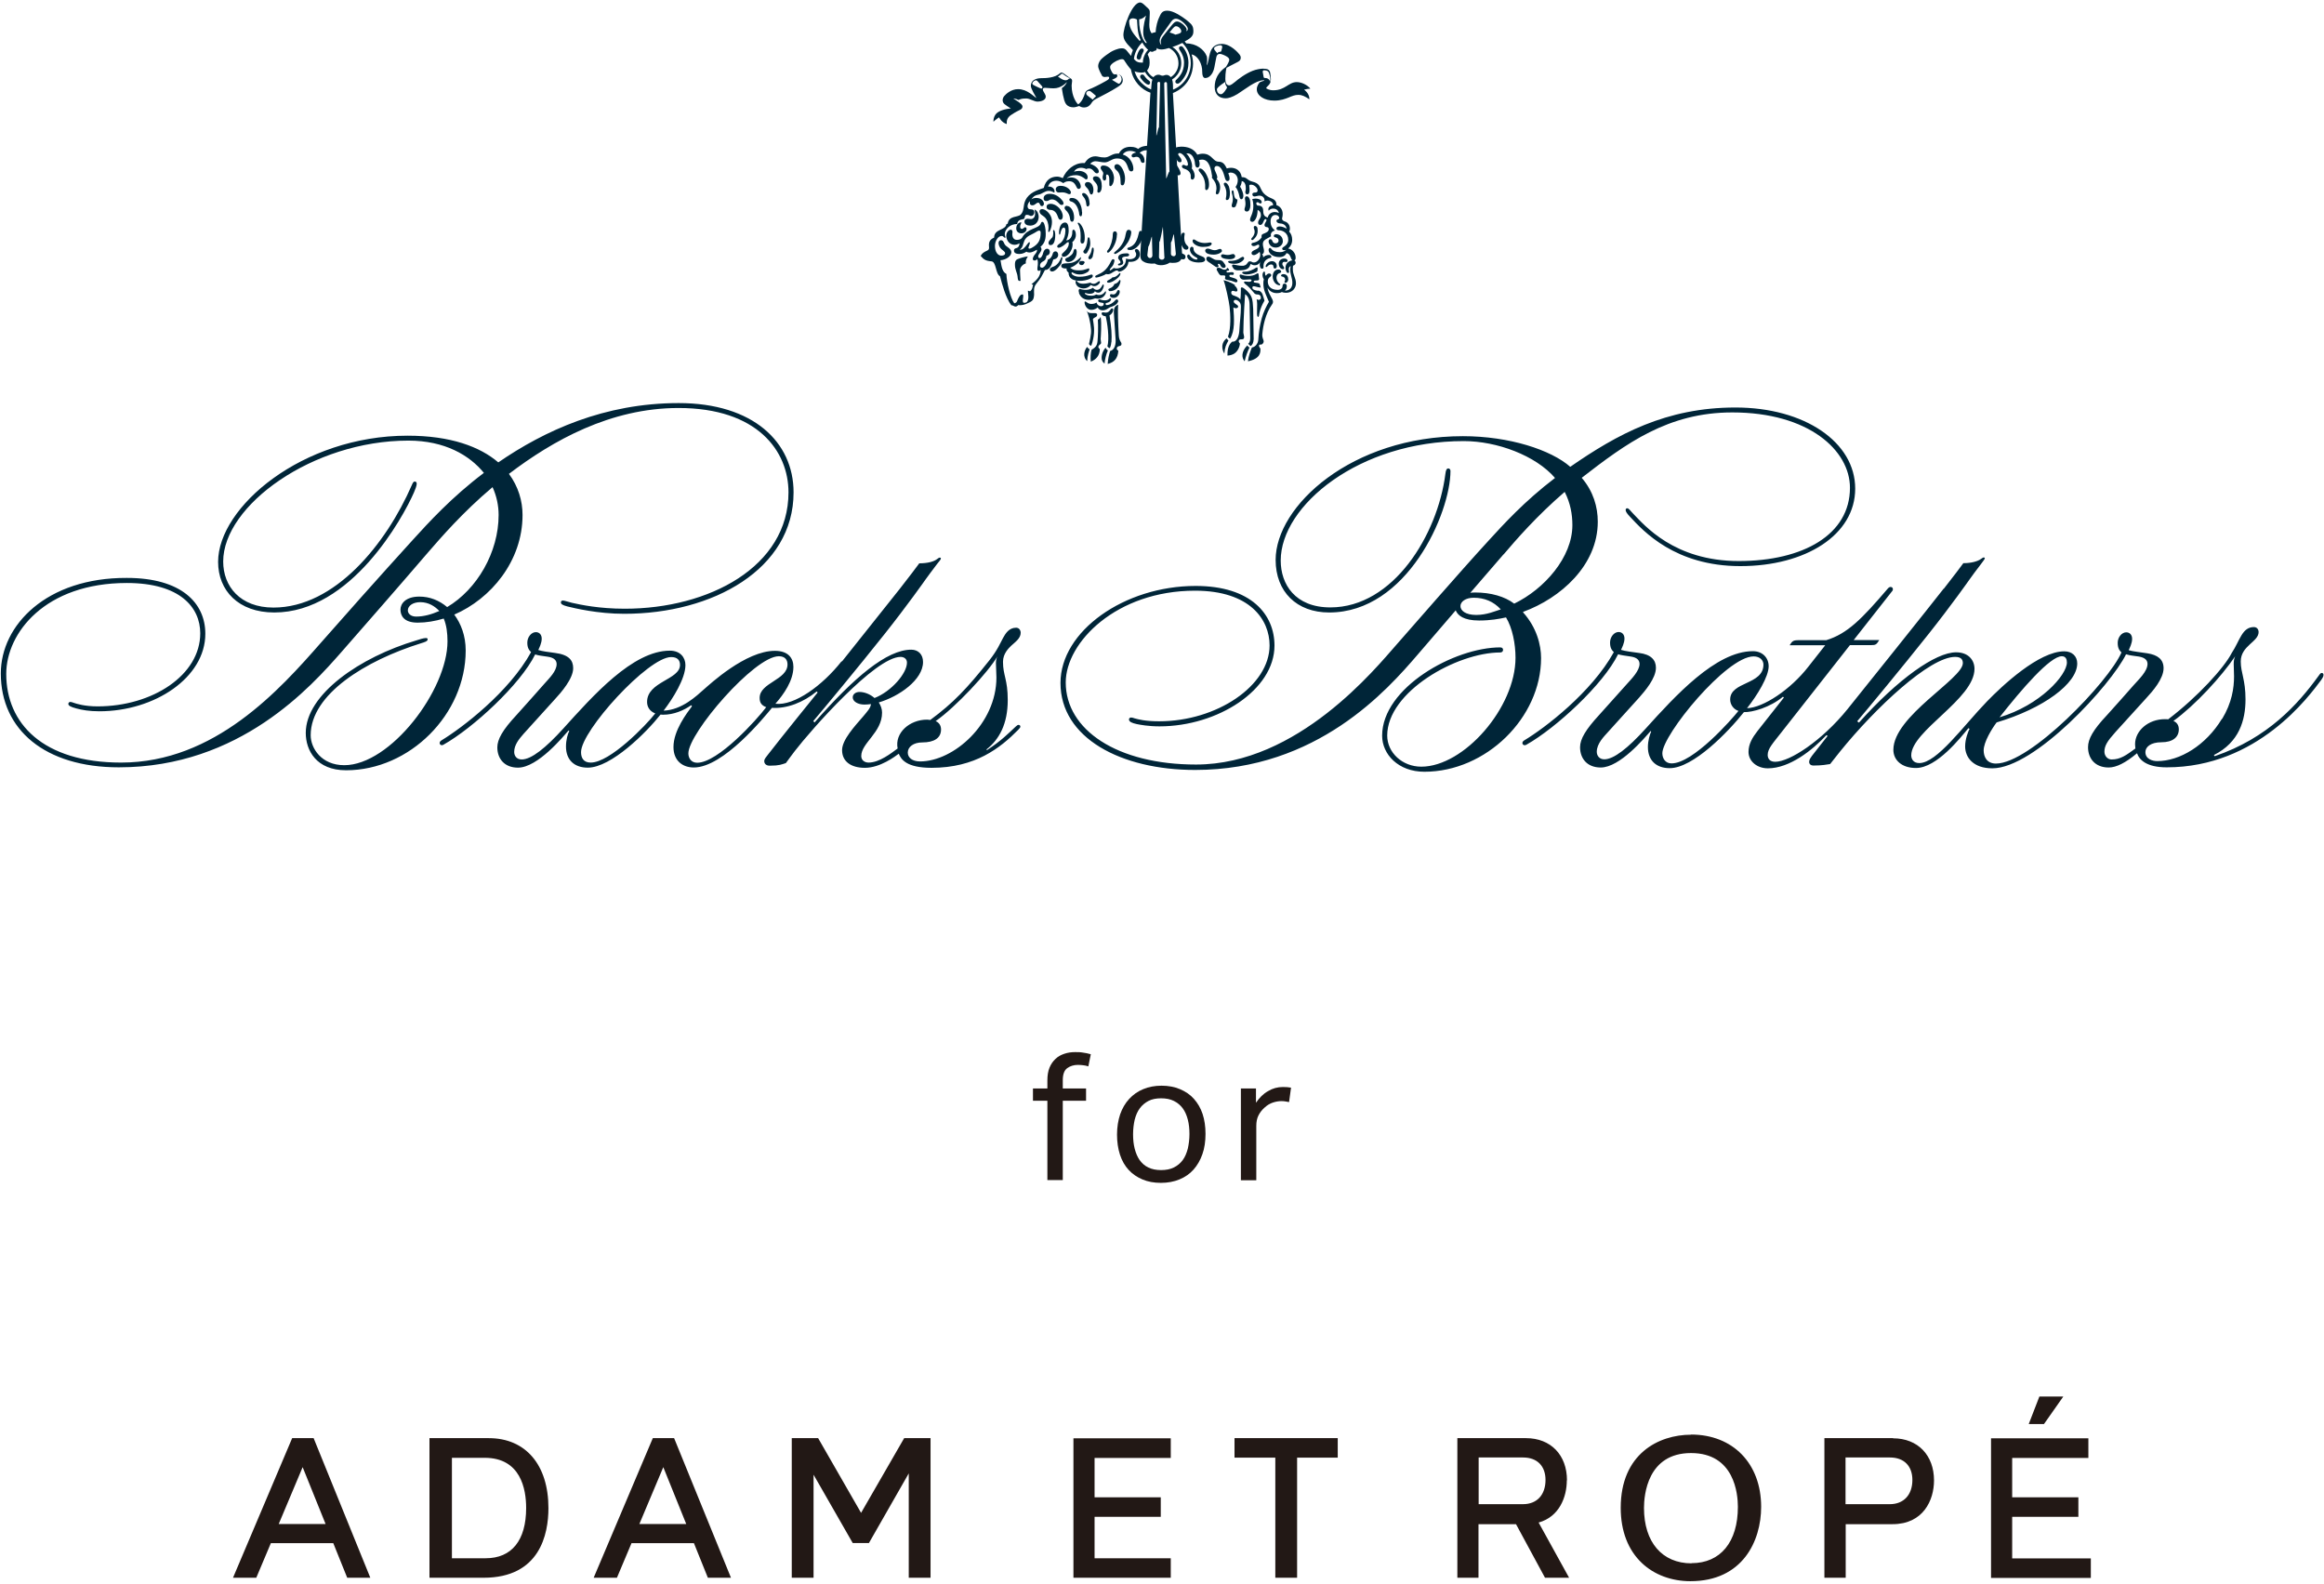 <?xml version="1.0" encoding="UTF-8"?>
<svg id="_レイヤー_1" xmlns="http://www.w3.org/2000/svg" version="1.1" viewBox="0 0 141.83 96.66">
  <!-- Generator: Adobe Illustrator 29.5.1, SVG Export Plug-In . SVG Version: 2.1.0 Build 141)  -->
  <defs>
    <style>
      .st0 {
        fill: #221815;
      }

      .st1 {
        fill: #002538;
      }
    </style>
  </defs>
  <path class="st1" d="M71.75,2.12c-.08-.04-.2-.09-.37-.14.18-.23.28-.38.39-.38.16,0,.32.18.32.3,0,.11-.08.15-.34.21M74.26,5.48c0-.06.04-.11.09-.16.09-.09.32-.26.42-.32,0,.07.01.15.05.22.01.02.06.08.06.11,0,.03,0,.05-.04.1-.08.13-.13.19-.19.25-.04.04-.09.07-.14.07-.12,0-.24-.1-.24-.28M77.14,4.29c.07,0,.11.01.15.02.09.02.13.07.16.16.02.05.08.25.08.39,0,.07,0,.11-.02.14,0-.05-.06-.24-.31-.24-.02,0-.07,0-.08-.05-.01-.08-.05-.28-.06-.33,0-.06.04-.09.08-.09M74.3,3.26s-.14-.17-.17-.2c-.02-.04-.04-.07-.04-.1,0-.1.2-.2.38-.2.09,0,.12.05.12.09,0,.03,0,.06-.01.08-.01.05-.03.12-.04.16-.02.06-.04.07-.08.07-.08,0-.15.04-.17.1M66.59,5.6c.05.04.2.17.25.21.02.02.04.03.04.06,0,.02-.02.03-.03.04-.08.06-.12.12-.16.17-.08-.05-.28-.22-.34-.26-.05-.05-.06-.08-.06-.12,0-.07.06-.15.17-.15.07,0,.09.02.13.05M70.87,2.75s-.1-.11-.1-.26c0-.14.07-.28.13-.36.2-.28.53-.75.59-.83.11-.15.22-.16.29-.16.24,0,.71.43.71.62,0,.08-.03.12-.11.15.03-.02.04-.06.04-.11,0-.14-.35-.49-.59-.49-.12,0-.2.09-.31.22-.05.06-.49.6-.56.7-.09.12-.12.22-.12.31,0,.12.03.16.03.2,0,0,0,.01,0,.01M69.94.96c-.05.17-.17.58-.17,1.02,0,.4.21.58.21.63,0,.02-.02.02-.03.02-.08,0-.44-.51-.43-1.45.15-.02.27-.08.42-.23M63.54,5.4c-.06,0-.3-.13-.39-.17-.08-.04-.15-.07-.15-.14s.13-.19.21-.19.11.06.16.11c.05.06.2.23.22.25,0,0,.03.05.03.06,0,.05-.03.09-.09.09M68.18,4.53c.15,0,.27.13.27.31,0,.06-.03.17-.12.25-.02.02-.04.02-.05.02-.03,0-.07-.03-.11-.05-.1-.06-.27-.17-.31-.19.1-.05.33-.12.33-.24,0-.04-.02-.07-.05-.09.01,0,.05,0,.06,0M64.8,4.5c.06,0,.09.02.13.06.06.04.16.12.21.14.07.04.13.06.19.08-.08,0-.12.04-.14.06-.04.04-.1.06-.15.06-.08,0-.18-.03-.32-.12-.04-.03-.12-.08-.16-.11.16-.07.18-.17.25-.17M71.61,15.63c-.12,0-.15-.09-.15-.14v-.69c.1-.12.13-.49.18-.5,0,0,.12,1.19.12,1.19,0,.06-.03.15-.14.15M77.28,5.35c.05-.09.28-.19.28-.51,0-.14-.03-.3-.04-.38-.01-.07-.04-.18-.16-.23-.06-.02-.14-.04-.29-.04s-.42.05-.62.13c-.46.18-.91.53-1.08.68-.11.09-.26.21-.36.21-.18,0-.23-.21-.23-.39,0-.43.07-.68.07-.68,0,0,.37-.2.67-.35.11-.06.2-.11.2-.28,0-.07-.04-.14-.07-.18-.09-.12-.56-.65-1.08-.65-.9,0-.71,1.02-.93,1.31,0,0,.06-.32.01-.55-.16-.42-.64-.79-1.25-.79-.04-.05-.07-.09-.1-.12.25-.14.53-.28.53-.59,0-.15,0-.32-.15-.48-.14-.14-.39-.36-.81-.6-.22-.12-.44-.21-.63-.21-.34,0-.39.18-.52.46-.06.12-.18.5-.19.85-.07.01-.17.04-.25.07-.11-.15-.14-.31-.14-.54,0-.18.03-.44.03-.69,0-.19,0-.2-.2-.38-.19-.18-.28-.27-.39-.27-.5,0-1.04,1.57-1.02,2.01.01.23.1.35.25.54.03.03.22.23.33.36-.05.1-.1.26-.11.35-.02-.02-.1-.11-.25-.3-.15-.19-.29-.16-.35-.16-.2,0-.53.15-.64.22-.16.1-.4.27-.55.41-.1.09-.22.26-.22.46,0,.17.22.55.22.55,0,0-.02-.04,0,0,0,.02.05.11.18.11.05,0,.11-.02.18-.02.05,0,.09.01.09.07,0,.07-.05.11-.21.2-.05.03-.48.27-.84.43-.19.08-.39.13-.44.35-.04.15-.17.48-.4.64-.08-.06-.4-.46-.4-1.15,0-.08.03-.2.03-.28,0-.07-.03-.12-.08-.15-.08-.05-.23-.15-.41-.29-.03-.02-.1-.07-.16-.07-.02,0-.05,0-.09.04-.31.29-.89.3-1.13.3-.39,0-.65.16-.65.47,0,.17.28.62.34.74-.17-.09-.55-.54-1.12-.54-.43,0-.74.3-.85.43-.04.04-.09.16-.09.23,0,.23.14.28.5.52-.27.02-.78.12-.95.39-.09.14-.12.3-.11.42.09-.1.34-.27.34-.27,0,0,.15.32.47.41-.01-.21.02-.4.29-.57.27-.18.43-.25.53-.3.05-.03.14-.08.14-.19,0-.12-.13-.2-.2-.26-.05-.04-.36-.24-.36-.24.13.01.24.05.32.09.14-.07.24-.09.48-.09.21,0,.47.19.67.19.25,0,.51-.1.51-.3,0-.15-.18-.33-.18-.44,0-.09.08-.1.14-.1.16,0,.26.03.53.03.44,0,.74-.32.8-.38-.02.08-.13.25-.31.37.04.27.1.58.15.74.06.19.17.43.57.43.12,0,.29-.07.34-.08.03.01.13.09.29.09.2,0,.31-.08.41-.2.07-.08.1-.21.34-.33.33-.17.92-.47,1.29-.71.14-.09.33-.2.33-.42,0-.2-.13-.37-.34-.37-.05,0-.11.01-.15.01-.1,0-.15-.11-.18-.16-.06-.11-.1-.19-.1-.28,0-.07.03-.12.06-.15.16-.18.5-.34.67-.34.1,0,.14.08.16.12.05.09.25.37.38.51.13.73.64,1.23,1.19,1.42-.06.95-.19,2.87-.3,4.67-.13,2.02-.32,5.07-.32,5.2,0,.32.1.39.26.47.05.03.29.12.62.08.28.19.73.09.91-.05.23.03.34,0,.39,0,.2-.04.39-.14.37-.53,0-.09-.16-2.81-.16-2.81-.13-2.41-.31-5.59-.4-7.01,1-.41,1.23-1.28,1.23-1.79,0-.21-.04-.43-.09-.57.3.05.58.41.64.88.02.12-.03.53.17.56.04,0,.2.02.37-.18.17-.2.2-.4.25-.68.02-.12.06-.31.08-.41.02-.09.07-.2.21-.2.15,0,.4.14.44.17.07.04.14.11.14.19,0,.13-.2.43-.2.43-.48.33-.69.75-.69,1.23,0,.43.25.69.67.69.15,0,.39-.06.72-.26.45-.28,1.12-.84,1.58-.84.03,0,.06,0,.06.01,0,.02-.03.02-.06.03-.06.02-.15.04-.22.08-.06.07-.18.22-.18.43,0,.39.45.69,1.07.69.39,0,.67-.11.85-.18.26-.11.41-.17.61-.17.24,0,.41.09.68.27,0-.27-.15-.45-.32-.59.09-.03.28-.06.38-.06-.19-.23-.54-.4-.83-.4-.51,0-.7.5-1.43.5-.28,0-.43-.12-.43-.12M71.17,10.88s-.12-5.78-.12-5.78c0-.05.03-.09.09-.09.06,0,.08.04.08.1l.15,5.36c-.06.02-.16.41-.2.42M70.73,7.77c-.06.02-.12.5-.16.5,0,0,0-.06,0-.07l.06-2.86v-.27s.04-.08.09-.08c.05,0,.08.04.08.09l-.07,2.68ZM71.07,15.68c0,.09-.05.17-.16.17-.12,0-.18-.08-.18-.17l.02-.91c.06-.02.19-.8.22-.93,0,0,.09,1.84.09,1.84M70.33,15.58c0,.1-.06.17-.15.17s-.16-.1-.16-.18l.06-.52c.09-.1.18-.6.22-.61,0,0,.03,1.14.03,1.14M69.62,2.44s-.05.04-.07.06c-.33-.38-.64-.71-.64-1.21,0-.09.09-.17.22-.17.11,0,.2.04.26.07.02.15,0,.84.22,1.25M69.49,3.63c-.08,0-.12-.07-.12-.12,0-.1.08-.31.14-.41.04-.06.09-.14.18-.14.06,0,.11.04.11.12,0,.05-.04.1-.05.13-.06.11-.09.2-.12.32-.02.06-.07.12-.14.12M70.07,5.16c-.06,0-.09-.03-.14-.06-.13-.08-.29-.29-.34-.37,0-.02-.01-.04-.01-.06,0-.08.07-.12.13-.12.05,0,.09.02.12.07h0s.15.22.29.3c.02.01.07.05.07.12,0,.09-.06.13-.12.13M71.85,5.1c-.06,0-.12-.04-.12-.11s.03-.11.08-.14c.14-.15.45-.44.45-1.02,0-.33-.13-.56-.21-.69-.03-.05-.1-.13-.1-.2,0-.07.05-.12.13-.12s.11.06.16.12c.08.1.29.44.29.89,0,.6-.29.94-.4,1.08-.01.02-.16.2-.27.2M71.59,5.46c0-.21,0-.45-.06-.61.1-.06.56-.36.56-1.01,0-.44-.26-.81-.54-.97.18-.06.43-.16.61-.25.31.32.51.72.51,1.23,0,.73-.43,1.36-1.08,1.62M70.4,4.72c-.19-.1-.32-.27-.4-.42.08-.08.16-.24.16-.46,0-.29-.03-.3-.12-.52.03-.05.09-.13.15-.19.08.04.18.05.24-.02.08-.01.18-.03.16-.19.02.04.12.1.29.1.13,0,.31-.04.46-.09.31.14.58.48.58.93,0,.36-.19.67-.47.85-.03-.04-.12-.14-.26-.14-.11,0-.15.05-.24.05-.1,0-.13-.06-.25-.06-.18,0-.26.1-.32.16M69.69,5.09c-.22-.21-.36-.45-.45-.74.09.04.24.08.45.08.09,0,.14-.02.19-.04.07.15.29.39.45.47-.05.13-.06.36-.08.6-.21-.09-.4-.21-.56-.38M69.71,2.59c.12.23.32.42.36.45-.21.21-.33.55-.32.78-.23.01-.4-.02-.55-.23.06-.49.34-.84.52-1.01"/>
  <path class="st1" d="M66.5,21.32s-.12-.07-.15-.15c-.16.17-.31.59,0,.87.01-.33.1-.59.15-.72M67.62,21.39c-.08-.04-.13-.13-.15-.17-.1.1-.24.35-.24.62,0,.17.07.27.18.35.01-.21.1-.58.2-.8M62.72,15.65c-.12,0-.51.11-.63.17-.14.07-.15.2-.15.33,0,.31.13.47.16.72.02.16.01.31.18.27-.01-.25-.03-.45-.03-.65,0-.22.23-.38.36-.42-.04-.16.05-.31.12-.42M67.1,21.04s.09-.03.1-.11c0-.09-.03-.15-.03-.24.01-.13.07-.95,0-1.35,0,0-.06.13-.17.17.03.45.01,1.02-.02,1.31-.02.24-.1.38-.36.52-.06.19-.08.49-.05.73.32-.12.55-.37.55-.77-.15-.09-.08-.22,0-.26M66.7,19.48s.02-.05.11-.1c.09-.04.15-.07.15-.18,0-.05-.06-.09-.14-.09-.24,0-.39.03-.52-.15.14.19.23.74.25.86.07.43.04.6-.09,1.17.02.07.12.15.15.08.19-.53.18-1.03.13-1.31-.02-.15-.03-.2-.04-.27M67.83,20.88c.03-.42,0-.91-.12-1.64-.07,0-.18.03-.25-.02.12.45.26,1.47.12,1.91,0,0,.06.1.15.12.08-.17.08-.28.09-.36M64.29,16.27c-.12.05-.22.08-.22.19,0,.04.04.11.14.11.2,0,.47-.34.57-.51,0-.09.03-.16.05-.24.02-.08,0-.13-.03-.13-.03,0-.04.03-.06.08-.05.14-.19.4-.44.5M62.31,13.57c-.12,0-.29.12-.29.37,0,.18.12.3.32.3.19,0,.31-.15.31-.26,0-.06-.03-.11-.08-.11-.09,0-.11.1-.2.1-.14,0-.13-.18-.07-.3.04-.07.04-.1.01-.1M67.75,21.42c-.07.23-.13.47-.15.79.39-.09.62-.33.65-.81-.14-.05-.13-.25.06-.28.14-.02.15-.12.12-.2-.08-.13-.14-.24-.15-.42-.05-.86-.07-1.48-.04-1.91-.21.1-.28.22-.26.54,0,0,.03.49.1,1.53.03.3-.03.68-.32.76M67.1,17.29c.06-.07.02-.16-.05-.12-.12.07-.27.25-.51.08-.26.07-.69.13-.8-.08-.02-.04-.1-.04-.1,0-.01.11.04.23.13.31.17.14.53.22.81-.09.21.16.42.03.52-.1M66.52,16.78c-.21.07-.37.11-.66.11-.26,0-.47-.13-.47-.23,0-.02.02-.04.04-.04.01,0,.04.01.07.03.13.07.25.1.4.1.2,0,.31-.06.41-.11.14-.06.17-.15.17-.21,0-.02-.02-.05-.04-.05-.04,0-.09.04-.19.06-.11.03-.17.06-.42.06-.37,0-.43-.1-.57-.2,0,0-.03-.02-.07-.02-.06,0-.1.04-.1.17,0,.09.1.17.12.18,0,.2.08.31.18.38.3.23,1,.13,1.25-.07.08-.07.08-.23-.1-.17M65.84,17.87c.12.32.35.43.62.43.09,0,.28-.05.37-.09.37.08.56-.1.65-.3.01-.03.03-.13,0-.13-.02,0-.04.01-.08.07-.08.11-.29.22-.5.12-.08.05-.17.08-.29.08-.2,0-.32-.05-.39-.11-.05-.04,0-.07.05-.05.09.04.47.1.55-.12.06.07.13.09.23.09.16,0,.27-.23.31-.38,0-.05.01-.12-.03-.12-.03,0-.04.02-.05.04-.07.14-.16.29-.34.29-.08,0-.17-.04-.24-.13-.34.24-.77.08-.77.08-.08-.03-.14.07-.07.24M68.23,18.44c.05-.13-.07-.23-.16-.12-.12.15-.34.3-.54.3-.03,0-.06-.04-.06-.07s.02-.06.05-.06c.21-.04.29-.15.29-.23,0-.07-.05-.06-.05-.06-.06,0-.09.13-.34.13-.2,0-.25-.06-.31-.06s-.09.04-.09.07c0,.06.03.08.05.09.09.04.17.04.25.06.03,0,.04.03.04.06,0,.1-.08.14-.17.14-.09,0-.23-.07-.27-.23-.08.05-.15.09-.33.09-.13,0-.24-.08-.33-.14-.05-.03-.07,0-.07.04,0,.19.16.46.4.46s.37-.12.4-.15c.06.13.18.18.31.18.07,0,.2-.03.28-.09.09-.06.17-.11.25-.13.08-.02.32-.11.39-.28M67.87,18.82c-.11,0-.13.26-.39.26-.06,0-.13-.02-.17-.02-.05,0-.08.03-.08.08,0,.07.08.16.28.16.37,0,.53-.47.36-.48M68.25,17.7c-.09,0-.1.28-.31.27-.04,0-.1-.02-.12-.02-.05,0-.08.03-.08.08,0,.07.06.15.22.15.35,0,.48-.48.29-.48M63.13,12.79c.07.2.08.56-.21.58-.09,0-.13-.02-.2-.02-.06,0-.2.02-.2.17,0,.17.16.25.35.25.3,0,.51-.21.52-.53,0-.14-.06-.39-.25-.45M65.94,15.81s.04-.07.04-.09c0-.01,0-.02-.01-.02-.02,0-.03.01-.06.04-.44.42-.73.29-1.01.35-.12.02-.14.1-.13.16,0,.09.15.17.42.12.31-.06.6-.27.77-.56M64.2,14.5c-.05.09-.21.19-.21.32,0,.09.04.14.12.14.2,0,.29-.25.29-.62,0-.07-.02-.3-.09-.3s-.03.13-.03.17c0,.08-.01.21-.07.3M66.5,14.56c-.02-.06-.05-.08-.07-.08-.03,0-.05.05-.06.14-.03.34-.11.54-.23.67-.1.11.11.29.21.12.16-.27.24-.47.15-.85M66.19,16.07s0-.04,0-.06c0-.03-.03-.08-.11-.08-.04,0-.09,0-.09,0-.07,0-.14.03-.14.13,0,.06.06.09.1.11,0,0,.03.01.07.01.1,0,.14-.09.15-.13M64.06,14.12c.09-.18.14-.38.14-.57,0-.15-.03-.29-.1-.41-.16-.28-.4-.38-.49-.38-.11,0-.17.06-.17.13,0,.2.2.25.32.37.17.17.23.42.23.64,0,.08-.02.18-.02.22,0,.03.02.04.04.04s.05-.04.05-.04M65.51,14.02c-.05,0-.07.05-.07.16,0,.22-.11.48-.37.49.09-.17.14-.38.15-.56,0-.3-.04-.53-.22-.53-.26,0-.37.32-.37.65,0,.06.02.09.04.09s.03-.02.04-.06c.05-.24.12-.37.22-.37.08,0,.09.13.09.19-.01.55-.29.75-.34.78-.04.03-.16.1-.16.18,0,.03.02.08.09.08.15,0,.4-.22.4-.22.09-.09.14-.12.18-.12.03,0,.04.03.04.07,0,.14-.06.32-.34.57-.06.05-.09.08-.09.15s.05.1.12.1c.26,0,.54-.41.54-.74,0-.05,0-.11-.02-.15.17-.14.22-.31.22-.44,0-.2-.07-.32-.14-.32M65.71,15.38c0-.11-.04-.19-.1-.19-.04,0-.08.06-.1.16-.03.17-.21.29-.32.35-.09.04-.18.06-.18.15,0,.08.09.14.18.14.22,0,.52-.2.52-.6M67.89,16.92c-.05.1-.25.17-.27.19-.04.02-.05.05-.06.07,0,.04.03.07.06.07.19.03.51-.2.63-.32.03-.04.11-.12.12-.19.02-.07,0-.09-.04-.07-.04.02-.18.26-.45.26M68.01,17.33c-.04.12-.12.18-.2.23,0,0-.09.04-.13.06-.08.03-.02.15.05.15.32,0,.51-.22.58-.37.02-.04.07-.17.07-.24,0-.07-.02-.09-.05-.07-.03.03-.12.21-.32.24M67.81,16.68c.18-.1.36-.27.46-.1.21,0,.57-.22.6-.6.04,0,.08,0,.12,0,.29,0,.57-.16.57-.45,0-.23-.11-.33-.2-.33-.05,0-.1.03-.1.1,0,.03.03.07.04.09.03.05.04.08.04.13,0,.19-.17.3-.4.3-.07,0-.15-.01-.22-.04,0,.18-.04.37-.22.49-.15.1-.35.15-.5.09-.03-.01-.07.02-.09.04,0,0-.16.14-.18.09-.03-.05.1-.17.16-.25.07-.09.1-.21.12-.3.01-.07,0-.11-.06-.12-.07-.01-.1.04-.15.14-.26.53-.52.68-.84.82-.06.03-.11.04-.12.09-.01.06.04.07.08.07.13-.02.46-.13.59-.22.09.04.21.01.3-.04M64.73,13.41c.08,0,.13-.09.13-.21,0-.37-.38-.76-.74-.76-.19,0-.25.09-.25.18,0,.15.13.19.24.19.26,0,.4.24.46.44.03.09.07.16.14.16M61.42,13.68c-.05.39-.75.28-.75.82-.34.15-.33.36-.31.63,0,.12-.06.14-.21.21-.12.06-.24.15-.3.28.19.22.3.3.66.33.3.03.24.77.52.91.12.45.34,1.31.69,1.77.14,0,.13.08.27.08.04,0,.11-.04.15-.09.08.02.28.01.46-.06.45-.19.48-.24.51-.58,0-.21-.05-.45.14-.67.29-.36.3-.41.52-.83.28,0,.4-.27.51-.64.18-.03.3-.13.3-.29,0-.12-.07-.21-.16-.21-.11,0-.16.08-.18.17-.03.13-.15.31-.28.32-.11.41-.3.51-.36.51-.1,0-.13-.06-.13-.12,0-.16.11-.23.21-.28.22-.12.14-.34.21-.35.1,0,.18-.11.18-.21,0-.06-.02-.2-.17-.2-.2,0-.26.33-.26.34-.06.16-.13.23-.18.23-.08,0-.1-.04-.1-.11,0-.13.2-.26.2-.43,0-.05-.02-.1-.06-.15.2-.16.32-.38.32-.78,0-.37-.07-.56-.11-.66-.02-.04-.06-.08-.09-.08-.08,0-.09.07-.11.12-.13.3-.81.26-1.13.84l.12.22c.16-.35.4-.35.74-.57.19-.13.27-.08.27.05,0,.41-.1.69-.55.93-.07.04-.28.12-.16-.13.02-.04.09-.22.02-.22-.05,0-.1.1-.11.1-.19.26-.29.37-.48.36.21-.15.19-.33.28-.53l-.12-.22c-.05.08-.15.15-.32.15-.37,0-.28-.46-.28-.46,0-.05,0-.16-.11-.16s-.27.16-.27.37c0,.19.13.55.51.55.18,0,.3-.1.3-.1,0,.14-.06.27-.19.3-.11.02-.15.08-.15.14,0,.11.05.22.34.22.18,0,.33-.08.42-.14.06.04.12.05.19.05.17,0,.36-.12.45-.17.03.08-.02.15-.08.24-.09.1-.16.21-.17.31,0,.03,0,.11.11.11.05,0,.11-.03.16-.09.03.08.04.15.04.21,0,.23-.03.23-.03.42,0,.07.06.09.08.09.08,0,.09-.05.12-.07,0,.42-.26.64-.56.89l.1.03c-.04.11-.03.28-.19.4-.04-.02-.09-.03-.13-.04,0,.09.03.26.03.39,0,.12-.03.25-.1.31-.06.02-.05.04-.15.04-.04,0-.09,0-.09-.13s.07-.38-.01-.38c-.13,0-.19.09-.29.29-.05.1-.04.21-.22.25-.24-.31-.47-1.32-.48-1.79-.24-.13-.29-.38-.36-.84.34-.02.66-.25.66-.48,0-.21-.24-.32-.33-.4-.15-.13-.12-.34-.31-.34-.05,0-.14.05-.14.17,0,.11.06.27.17.37.1.09.23.16.23.25,0,.12-.11.15-.24.15-.2,0-.38-.22-.38-.59,0-.29.18-.61.41-.61.12,0,.13.11.21.11.04,0,.02-.05.02-.05-.02-.05-.04-.11-.04-.17,0-.28.3-.62.76-.62.01-.16.12-.25.28-.28.09-.02.16,0,.18-.14.01-.11.07-.14.13-.14.13,0,.18.07.25.07.11,0,.2-.08.2-.24,0-.09-.05-.17-.26-.17-.13,0-.15-.14-.15-.18,0-.14.09-.27.15-.31,0,0-.07.25.14.25.18,0,.23-.16.36-.16s.08.21.23.21c.08,0,.11-.08.12-.13,0-.14-.11-.37-.47-.37-.11,0-.23.03-.3.09.08-.11.16-.24.43-.29.24-.04.38-.23.63-.23.13,0,.25.05.34.11.07-.12-.05-.41-.38-.37.08-.23.25-.36.52-.36.15,0,.31.07.41.15.06-.04.15-.12.35-.12.46,0,.41.47.58.47.1,0,.14-.07.14-.14,0-.14-.13-.56-.6-.56-.08,0-.16.01-.26.05.1-.11.31-.19.56-.19s.45.14.55.22c.03.03.06.04.09.04.05,0,.08-.06.08-.13,0-.24-.27-.39-.53-.39-.08,0-.23.02-.31.05.09-.15.24-.24.45-.24.09,0,.25.04.3.08.04-.02.07-.04.16-.04.17,0,.26.11.33.2.02.02.08.1.16.1s.12-.05.12-.11c0-.22-.32-.41-.53-.47.08-.1.23-.16.31-.16.17,0,.39.07.57.07.29,0,.44-.24.76-.24.38,0,.53.19.63.44.07.16.09.35.24.35.07,0,.13-.04.13-.15,0-.34-.24-.77-.65-.88.07-.11.22-.22.45-.22.19,0,.33.07.37.1-.17.02-.28.11-.28.19,0,.07.06.12.15.1.05-.02.11-.03.14-.03.32,0,.19.37.4.37.07,0,.1-.04.1-.09,0-.14-.02-.38-.3-.52.05-.05.2-.16.41-.16.11,0,.21.03.26.04v-.32c-.53,0-.65.12-.76.2-.06-.04-.18-.13-.48-.13-.38,0-.61.22-.69.41-.02,0-.07,0-.09,0-.34,0-.5.24-.79.24s-.39-.07-.56-.07c-.38,0-.58.3-.65.41-.03,0-.06,0-.09,0-.55,0-1.03.41-1.25.92-.08-.04-.23-.09-.34-.09-.36,0-.7.18-.82.69-.21.08-.74.2-1.03.6-.11.16-.16.32-.18.47-.03.18-.04.4-.2.56-.19.18-.72.05-.79.55M66.2,14.51c.01-.46-.2-.81-.35-.91,0,0-.02-.01-.04-.01-.02,0-.04,0-.04.04,0,.01.02.04.02.04.12.2.16.46.16.73,0,.09,0,.19-.01.28,0,.08.01.19.12.18.12,0,.14-.19.14-.35M66.69,15.62c.02-.08.05-.21.06-.32,0-.11,0-.19-.06-.19-.07,0-.06.15-.1.27-.05.16-.13.23-.16.31-.02.06,0,.12.06.13.1.02.18-.1.21-.2M68.8,15.65s.11-.02.11-.09-.06-.1-.13-.1c-.27,0-.54.05-.54.27,0,.12.14.16.14.28,0,.05-.05.07-.09.08-.02,0-.06.01-.06.06,0,.04.04.05.07.05.14,0,.25-.07.25-.18,0-.1-.07-.17-.07-.24,0-.07.07-.13.32-.13M64.9,12.4c0-.09-.07-.17-.11-.21-.23-.27-.49-.37-.76-.36-.11,0-.34.06-.34.27,0,.15.11.18.18.17.15,0,.15-.1.33-.1s.3.11.41.22c.03.03.09.12.18.12.1,0,.12-.07.12-.12M65.12,12.56c-.09,0-.15.04-.15.13,0,.04.02.08.05.11.17.16.25.31.28.52.01.08.02.21.13.21.09,0,.12-.13.12-.26,0-.39-.22-.7-.43-.7M68.17,14.33c0-.07,0-.21-.13-.21-.08,0-.13.05-.13.22,0,.29-.13.7-.26.87-.05.06-.09.1-.09.15,0,.03.02.06.06.06.03,0,.06-.02.09-.05.24-.21.45-.66.45-1.03M66.03,12.93c0-.36-.2-.85-.62-.85-.1,0-.15.04-.15.1,0,.07.05.1.09.11.28.07.43.34.5.68.01.07.01.23.11.23.07,0,.08-.12.08-.26M68.9,14.02c-.18,0-.18.21-.24.46-.1.4-.39.72-.6.88-.04.03-.07.05-.07.09,0,.03.03.05.05.05.03,0,.06-.01.09-.03.31-.16.53-.42.7-.68.08-.12.2-.4.21-.59,0-.1-.04-.17-.14-.17M65.36,11.75c0-.12-.22-.41-.64-.41-.17,0-.29.09-.29.21,0,.12.08.2.18.2.06,0,.11-.01.2-.01.29,0,.33.11.46.11.07,0,.08-.05.08-.1M68.8,15.19c0,.06.09.07.18.07.35,0,.75-.45.75-.94,0-.18-.04-.23-.12-.23-.07,0-.09.06-.1.1-.09.4-.21.77-.58.9-.03.01-.13.02-.13.09M66.49,12.39c0-.15-.05-.35-.12-.44-.08-.11-.16-.17-.24-.17-.06,0-.09.03-.09.08,0,.1.13.16.2.35.08.21.03.39.14.39.08,0,.12-.1.12-.2M66.73,11.58c0-.16-.08-.47-.35-.47-.11,0-.17.07-.17.14,0,.15.13.18.22.34.08.14.07.28.18.28.09,0,.12-.17.12-.28M67.24,11.37c0-.24-.05-.61-.38-.61-.09,0-.16.05-.16.12,0,.21.29.26.29.6,0,.08-.02.14-.02.2,0,.05.04.08.07.08.12,0,.2-.17.2-.39M67.99,10.9c0-.3-.19-.8-.67-.8-.1,0-.15.07-.15.14,0,.12.16.22.16.34,0,.08-.04.15-.04.24,0,.14.06.2.11.2.08,0,.11-.08.11-.16,0-.05-.01-.12-.01-.12,0-.05.02-.09.05-.09.12,0,.15.16.15.32,0,.05,0,.22,0,.24,0,.09,0,.16.07.15.08,0,.21-.2.21-.45M68.51,11.31c.09,0,.15-.18.15-.42,0-.37-.24-.87-.49-.87-.09,0-.16.06-.16.15,0,.11.06.16.14.23.16.14.24.37.24.72,0,.1,0,.19.11.19M74.97,20.78s-.09-.08-.11-.13c-.17.12-.42.45-.14.93.03-.4.11-.54.25-.8M76.26,21.21s-.08-.03-.14-.13c-.38.38-.35.77-.16.97.07-.32.18-.61.3-.85M75.37,17.4s-.24-.19-.7-.3c.11.25.34,1.32.37,1.62.05.46.1,1.3-.1,1.83.02.03.07.09.13.12.3-.47.25-1.22.2-1.91,0,0,.08.05.15.05.15,0,.17-.12.11-.17-.08-.07-.16-.11-.2-.15-.06-.06-.06-.19.08-.19.06,0,.15.05.22.12.07.07.1.16.1.31,0,.47-.07.94-.09,1.38-.01.27-.09.77-.44.74-.27.2-.3.62-.29.85.15,0,.33-.06.43-.13.18-.12.32-.38.33-.61-.14-.14-.06-.26.08-.25.05,0,.14,0,.16-.06.06-.11-.05-.26-.03-.43,0-.64.1-2.28.11-2.27.12.09.26.24.27.62.02.76.04,1.98.04,2.06,0,.28-.13.35-.13.35.03.02.05.06.15.14.09-.04.18-.18.19-.42l-.03-1.85c-.03-.64-.08-.8-.37-1.09,0,0-.22-.22-.32-.22-.09,0-.06.1-.06.18,0,.3-.02.41-.03.57-.08-.16-.4-.25-.4-.25-.11-.04-.16-.08-.16-.19,0,0,0-.1.1-.1.07,0,.09.03.18.04.09.01.1-.05.1-.08,0-.03-.03-.18-.17-.27M71.83,15.66c.09.06.22.17.39.17.07,0,.13-.07.13-.14,0-.15-.1-.18-.26-.24-.1-.03-.17-.07-.25-.11v.32ZM75.52,17.15c0-.15-.27-.19-.42-.24-.05-.01-.07-.04-.07-.09,0-.03.03-.05.09-.05.03,0,.06.01.09.01.05,0,.09-.02.09-.08s-.04-.09-.13-.09-.12.02-.26.02c-.08,0-.08-.11,0-.11.06,0,.1,0,.1-.06,0-.02-.05-.08-.11-.12-.03.05-.04.12-.17.12-.16,0-.21-.12-.37-.12-.05,0-.11.02-.11.1,0,.05.06.12.09.18.04.08.11.19.19.19.11,0,.25-.03.25.07,0,.06-.09.16.1.2.22.04.32.07.42.11.02,0,.08.04.13.04.04,0,.09-.02.09-.08M73.81,16.02s.17.12.23.16c.12.08.17.13.24.13.12,0,.09-.09.06-.13-.03-.04-.02-.08.03-.08.09,0,.09.07.13.13,0,0,.05.12.19.12.06,0,.11-.06.11-.09,0-.04-.02-.1-.04-.12-.16-.24-.18-.27-.49-.27-.22,0-.36-.21-.54-.21-.07,0-.11.07-.11.12,0,.09.03.14.18.24M72.47,15.01c-.13-.13-.22-.3-.19-.6,0-.07.07-.21-.06-.21-.11,0-.15.18-.15.18-.02.07-.03.15-.03.23,0,.19.06.4.19.55.02.03.08.08.17.08.08,0,.13-.07.13-.11,0-.07-.04-.12-.06-.13M73.54,15.84c0-.15-.19-.19-.28-.23-.23-.09-.42-.23-.42-.43,0-.05-.02-.12-.11-.12-.05,0-.11.06-.11.16,0,.26.26.43.4.5.04.02.06.05.06.07,0,.03-.03.05-.05.05-.18,0-.29-.1-.38-.2-.04-.05-.07-.11-.11-.11-.05,0-.09.05-.09.1,0,.22.29.39.71.39.28,0,.39-.07.39-.18M76.77,17.75c-.24-.04-.34-.1-.34-.19,0-.06.03-.09.07-.09.13,0,.2.06.44.08,0,0-.03-.09-.06-.2-.04-.13-.37-.05-.37-.16,0-.06.05-.07.15-.07.08,0,.19,0,.18-.1-.01-.08-.02-.21-.03-.26,0-.05-.02-.08-.06-.08-.03,0-.06.03-.06.03-.32.21-.77.12-.95.05-.06-.02-.12.01-.07.15.04.11.14.16.24.16.17,0,.27-.02.37-.02.06,0,.1.02.1.05,0,.06-.05.1-.17.1-.03,0-.16-.02-.24-.02-.03,0-.05.02-.05.05,0,.03.04.07.07.1.22.16.37.34.53.53.02.02.06.11.21.11.18,0,.22.11.22.22,0,.08-.08.11-.13.11-.05,0-.07,0-.13-.04.09.37-.04.97.07,1.07.07.06.09-.15.1-.22.06-.28.17-.53.31-.76-.1-.3-.1-.55-.38-.62M75.23,15.51c-.1,0-.13.05-.3.05s-.22-.04-.31-.04c-.08,0-.1.05-.1.09,0,.06.03.1.09.13.1.06.32.08.45.08.16,0,.32-.06.32-.18,0-.03-.02-.14-.15-.14M74.57,15.31c0-.06-.04-.12-.11-.12-.09,0-.18.08-.32.08-.2,0-.29-.1-.44-.1-.08,0-.15.06-.15.12,0,.15.18.25.53.25.24,0,.5-.13.5-.24M73.95,14.87c0-.06-.07-.08-.14-.07-.34.07-.61.02-.86-.15-.01,0-.06-.04-.09-.04-.05,0-.08.04-.08.1,0,.17.32.36.62.36.34,0,.55-.07.55-.21M76.74,16.32s-.05-.01-.12.04c-.11.08-.39.22-.64.22-.09,0-.17,0-.17.06s.12.11.25.11c.24,0,.46-.07.65-.17.04-.02.06-.24.02-.26M71.5,9.42c.14.1.25.22.29.29.06.1.12.21.24.19.11-.01.09-.14.03-.24-.06-.1-.15-.18-.16-.24,0-.04.04-.08.08-.08.25,0,.52.49.52.69,0,.04-.02.09-.09.09-.06,0-.12-.06-.18-.06-.04,0-.1.03-.1.09,0,.07.05.12.15.15.26.08.38.25.39.42,0,.07-.03.24.1.24.08,0,.14-.11.14-.23,0-.18-.09-.35-.18-.45.09-.24-.11-.72-.33-.91.36-.07.49.34.52.54,0,.07.02.32.15.32.16,0,.17-.25.1-.46.04-.01.11-.03.19-.03.44,0,.55.58.62,1.05.02.12.07.18.17.18.09,0,.14-.08.14-.15,0-.11-.08-.26-.15-.43-.06-.14,0-.26.12-.26.29,0,.42.46.48.67.03.11.06.25.17.25.08,0,.13-.05.13-.15s-.04-.24-.08-.33c.04-.02.11-.04.13-.04.31,0,.45.25.45.46,0,.18-.07.34-.14.42.14.16.2.38.24.58.01.07.05.17.11.17.09,0,.13-.09.13-.23,0-.12-.09-.38-.2-.54.07-.11.1-.26.1-.34.23.04.25.3.25.48,0,.06-.03.16-.03.18,0,.07.02.15.12.15.08,0,.14-.07.14-.27,0-.09-.02-.2-.02-.24,0-.04,0-.08.11-.08.21,0,.4.21.4.35,0,.12-.1.13-.13.13-.15,0-.19.04-.19.11,0,.11.08.13.15.13.05,0,.19-.05.27-.05.2,0,.35.13.32.35.03-.01.12-.05.16-.05.25,0,.39.16.36.29-.17,0-.35.14-.26.33.05-.08.16-.13.27-.13.14,0,.3.07.35.27-.08-.04-.17-.06-.25-.06-.2,0-.39.12-.43.34-.13-.05-.28-.08-.28-.43,0-.2-.11-.3-.29-.3-.08,0-.13-.05-.13-.15,0-.05.04-.06.08-.06.06,0,.11.08.16.08.07,0,.09-.05.09-.08,0-.18-.25-.22-.38-.22-.04,0-.16.02-.2.03.05.13.07.28.07.4,0,.51-.2.68-.2.86,0,.08.05.13.14.13.12,0,.32-.24.32-.73,0,0,.2.07.2.32,0,.22-.17.27-.17.46,0,.07.04.14.13.14.21,0,.2-.42.35-.35.11.06-.09.22-.09.36,0,.06.05.12.13.12.1,0,.13.06.13.13,0,.15-.18.22-.33.28-.09.03-.11.07-.11.15,0,.02,0,.05.01.06-.07.12-.24.29-.54.34-.14.02-.12.25.13.19.04-.01.08-.04.14-.06,0,0,.02-.02.06-.02.05,0,.06.04.06.07,0,.25-.47.23-.47.45,0,.1.09.12.14.12.13,0,.3-.15.35-.2.01.03.04.09.04.19,0,.2-.17.46-.39.46-.13,0-.11-.07-.25-.07s-.11.16-.29.24c-.06.03-.13.04-.21.03-.16,0-.35-.05-.48-.07-.06-.01-.1.01-.1.07,0,.04.04.1.09.17.07.11.23.11.31.11.4,0,.64-.06.72-.36,0-.02.01-.02.03-.02.04,0,.09.07.23.07.2,0,.31-.13.36-.23-.03.05-.05.11-.05.19,0,.04.01.25.14.25.1,0,.09-.08.09-.1-.02-.32.13-.45.32-.53.05-.02.16-.02.16-.09,0-.07-.05-.12-.14-.12-.14,0-.27.05-.36.15,0-.09-.02-.17-.08-.19.07,0,.13-.09.13-.2,0-.14-.07-.27-.07-.42,0-.2.12-.27.29-.36.06-.04.15-.08.21-.12-.05-.16.04-.31.24-.35-.15-.14-.27-.26-.27-.57,0-.18.09-.38.29-.38.18,0,.24.12.24.18,0,.12-.17.06-.17.18,0,.07.07.15.23.16.24,0,.39.18.38.32-.08-.07-.29-.14-.4-.14-.12,0-.21.04-.21.12,0,.03.02.11.11.11.3,0,.61.19.61.59,0,.26-.22.39-.3.44-.05.03-.07.06-.07.1,0,.04.03.09.12.09.04,0,.09,0,.14-.03-.07.05-.16.15-.41.15s-.43-.08-.53-.22c-.02-.03-.05-.04-.06-.04-.06,0-.08.05-.09.11,0,.05.01.1.03.14.07.13.25.31.63.31.22,0,.36-.09.43-.24.27.03.25.39.37.44-.11,0-.43.11-.43.46,0,.13.07.25.07.25.02.04.05.06.08.06.04,0,.07-.02.07-.07,0-.04-.02-.1-.02-.16,0-.06.02-.16.12-.19-.01.05-.03.13-.03.2,0,.36.13.51.13.82s-.17.47-.46.48c.11-.08.12-.22.12-.27,0-.06-.02-.16-.14-.16-.06,0-.12.04-.12.16,0,.1-.09.22-.3.22-.45,0-.6-.26-.6-.52,0-.16.08-.22.15-.28.03-.03.06-.05.06-.1s-.04-.1-.13-.1-.17.09-.19.14c-.04-.03-.06-.08-.06-.13,0-.03,0-.05,0-.07,0-.02,0-.05-.05-.05s-.06.04-.08.08c-.04.1-.03.25.06.39-.02.06-.03.14-.03.23,0,.43.14.66.34,1.14-.15.25-.34.64-.44,1.01-.13.51-.18.82-.21,1.31,0,.11-.1.42-.39.47-.08.19-.21.54-.24.84.77-.16.77-.55.76-.78-.14-.16-.09-.26.02-.24.12.01.18-.14.18-.18,0-.15-.11-.2-.08-.49.04-.45.18-1.21.59-1.78.04-.05.06-.1.06-.16,0-.19-.3-.49-.34-.88.05.13.24.35.56.35.19,0,.27-.04.32-.07.05.03.16.05.25.05.4,0,.61-.3.61-.57,0-.34-.19-.52-.19-.86,0-.08,0-.16.01-.22.22-.07.18-.28.08-.33.09-.03.08-.13.08-.18,0-.27-.23-.52-.46-.54.14-.11.25-.3.25-.53,0-.22-.07-.39-.19-.51.05-.06.05-.13.05-.18,0-.26-.18-.4-.3-.43-.1-.03-.18-.09-.18-.18,0-.05.04-.11.04-.28,0-.31-.19-.48-.38-.54,0-.11,0-.29-.27-.4-.94-.38-.47-.85-1.18-1.03-.39-.1-.32-.28-.67-.28-.06-.4-.35-.57-.66-.57-.1,0-.18.02-.25.04-.11-.21-.21-.41-.49-.41-.37,0-.41-.49-.98-.49-.15,0-.25.04-.33.06-.21-.37-.59-.49-.98-.49-.11,0-.25.02-.37.07-.08-.06-.17-.11-.25-.14v.49ZM75.82,15.68s-.09.03-.14.07c-.2.16-.54.18-.61.17-.08,0-.12.02-.12.05,0,.03.03.07.1.09.08.03.2.04.28.04.24,0,.36-.07.49-.17.04-.03.11-.11.11-.17s-.06-.09-.1-.09M78.12,16.66s.07-.04.07-.07c0-.05-.04-.14-.17-.14-.25,0-.35.22-.35.43,0,.17.08.33.16.41.08.08.19.12.25.12.02,0,.05,0,.05-.04,0-.05-.07-.06-.11-.12-.17-.19-.17-.52.09-.59M78.32,16.73c-.1,0-.14.06-.14.08,0,.03.01.05.04.06.15.02.21.1.21.19,0,.05-.01.09-.04.13,0,0,0,.02,0,.03,0,.02.01.04.06.04.1,0,.17-.1.17-.21,0-.14-.07-.32-.29-.32M77.92,16.24c0-.2-.15-.3-.29-.3-.23,0-.39.21-.39.32,0,.02.01.04.04.04.06,0,.12-.16.3-.16.09,0,.14.05.14.16,0,.06.04.09.09.09.06,0,.11-.05.11-.15M78.38,15.78c-.22,0-.34.15-.34.3,0,.25.15.35.26.35.06,0,.07-.04.07-.06,0-.11-.11-.15-.11-.26,0-.1.07-.13.12-.13.04,0,.07.01.11.01.05,0,.09-.03.09-.07,0-.1-.1-.14-.19-.14M71.5,10.22s.08.1.11.15c.01.02.15.33.29.33.34,0,0-.5-.1-.64-.08-.11-.19-.23-.31-.32v.48ZM73.72,10.88c-.08-.27-.3-.6-.49-.6-.03,0-.08.04-.08.09,0,.05.05.11.16.25.21.25.26.59.24.89,0,.06.05.12.12.08.17-.11.12-.5.06-.72M76.75,13.95c-.02-.12-.1-.16-.15-.16-.1,0-.1.1-.06.2.09.22-.04.42-.14.53-.03.03-.04.06-.04.07,0,.03.03.06.07.06s.06-.03.07-.04c.21-.18.29-.4.24-.67M77.86,14.3c-.07,0-.12.03-.12.1s.06.08.14.1c.1.03.15.1.15.19s-.08.16-.19.16c-.09,0-.15-.04-.19-.14-.03-.08-.06-.11-.12-.11-.1,0-.11.1-.11.15.02.15.14.36.44.36.24,0,.43-.18.43-.38,0-.33-.25-.44-.42-.44M74.45,11.28c-.05-.19-.14-.31-.27-.43-.07-.07-.11-.11-.16-.11-.04,0-.06.03-.06.06,0,.03,0,.06.04.1.1.12.24.29.24.62,0,.07-.04.22-.04.25,0,.06.03.08.05.09.04.01.11-.02.13-.07.06-.11.12-.33.06-.52M76.25,12.12c-.05-.11-.1-.14-.17-.14-.08,0-.12.08-.1.19.02.1.03.19.03.27,0,.17-.06.27-.06.33,0,.03.01.14.15.14s.21-.2.21-.38c0-.16-.01-.33-.06-.42M74.97,11.34c-.02-.06-.11-.2-.2-.19-.13,0-.08.15-.03.22.14.24.11.58.08.69-.02.09-.02.15.06.15.16,0,.18-.27.18-.43,0-.15-.03-.31-.08-.45M75.43,12.56s-.04.1-.15.1c-.13,0-.12-.13-.1-.19.03-.11.08-.23.05-.45-.01-.11-.06-.23-.06-.31,0-.05.01-.09.06-.09.13,0-.02.49.29.56,0,.15-.06.29-.1.38"/>
  <path class="st1" d="M118.62,35.94c.63-.81,1.03-1.33,1.2-1.57.48,0,.88-.11,1.08-.26.08-.06.13-.09.17-.09.03,0,.06.02.06.06,0,.05-.15.22-.23.34-.27.34-.59.79-.67.9-.07.1-1.14,1.62-2.53,3.37-1.66,2.09-3.68,4.53-4.36,5.33l.11.08c2.37-2.65,4.67-4.29,5.93-4.29.74,0,1.12.47,1.12,1.01,0,1.84-3.86,3.78-3.86,5.28,0,.22.13.47.49.47,1.08,0,2.68-2.26,4.13-3.76.94-.97,3.17-3.06,4.72-3.06.47,0,.79.29.79.74,0,1.23-2.07,2.75-4.92,3.6-.28.37-.79,1.19-.79,1.71,0,.37.18.8.75.8,2.09,0,6.87-4.98,7.66-6.78-.12-.12-.23-.25-.23-.59s.25-.64.52-.64c.21,0,.36.15.36.4,0,.27-.15.56-.21.69.24.08.76.13,1.14.19.63.1.99.37.99.91,0,.64-.65,1.39-1.05,1.82-.43.47-1.47,1.62-1.88,2.07-.52.58-.68.85-.68,1.21,0,.23.17.47.44.47.54,0,.89-.26,1.45-.67,0-.05-.02-.18-.02-.26,0-.82.8-1.53,1.82-1.53.07,0,.16,0,.2.01,1.81-1.38,3.42-3.15,3.88-4.05.5-.76.63-1.58,1.35-1.58.21,0,.29.17.29.3,0,.61-1.09.83-1.09,1.8,0,.7.29,1.1.29,2.31,0,1.28-.39,2.63-1.93,3.4l.05.07c3.25-1.11,5.08-3.17,6.33-4.89.06-.08.12-.19.2-.19s.11.06.11.12c0,.09-.06.19-.12.28-.76,1.02-3.91,5.36-9.45,5.36-1.22,0-1.67-.45-1.81-.86-.69.58-1.26.87-1.73.87-.83,0-1.26-.55-1.26-1.24,0-.5.31-1.06,1.16-1.96.39-.43,1.37-1.53,1.62-1.82.31-.35.85-.85.85-1.3,0-.2-.12-.38-.52-.45-.32-.05-.54-.06-.79-.14-.91,1.86-5.57,6.96-8.16,6.96-1.17,0-1.66-.67-1.66-1.34,0-.45.19-.92.27-1.07l-.07-.04c-.46.55-1.92,2.43-3.2,2.43-.88,0-1.38-.49-1.38-1.11,0-2.06,4.24-4.33,4.24-5.29,0-.18-.07-.38-.47-.38-1.55,0-4.86,3.1-7.02,5.77-.21.27-.61.77-.61.77-.21.03-.48.09-1.01.09-.19,0-.27-.1-.27-.23s.1-.26.17-.36c.36-.46.86-1.1.96-1.22l-.08-.04c-.85.91-2.24,2.02-3.57,2.02-.66,0-1.18-.43-1.18-1,0-.48.23-.87.55-1.28.54-.68,1.61-2.04,1.61-2.04l-.06-.05c-.77.65-1.87.96-2.38.94-.96,1.21-3.1,3.42-4.53,3.42-.81,0-1.33-.46-1.33-1.29,0-.39.12-.78.2-.94l-.03-.04c-.38.43-1.88,2.23-3.05,2.23-.83,0-1.26-.55-1.26-1.24,0-.5.35-1.08,1.15-1.95.43-.48,1.45-1.62,1.73-1.93.25-.28.75-.78.75-1.2,0-.2-.12-.39-.52-.45-.33-.05-.59-.08-.79-.14-.9,1.84-3.79,4.5-5.58,5.51-.04.02-.07.04-.12.04-.08,0-.14-.06-.14-.13s.04-.12.12-.17c1.24-.74,4.11-2.93,5.46-5.38-.12-.12-.23-.25-.23-.59s.25-.64.52-.64c.21,0,.36.15.36.4,0,.27-.15.56-.21.69.24.08.73.14,1.11.19.72.09,1.02.43,1.02.9,0,.65-.67,1.42-1.03,1.83-.38.43-1.52,1.67-1.89,2.09-.23.26-.69.7-.69,1.21,0,.23.15.46.46.46.58,0,1.45-.69,2.51-1.86,1.81-2,4.29-4.74,6.56-4.74.58,0,.96.4.96.92,0,.63-.68,1.75-1.32,2.56.99-.03,2.65-1.13,3.74-2.53.49-.63,1.03-1.31,1.03-1.31h-2.17c.13-.19.16-.31.5-.31h1.73c1.29-.39,2.18-1.3,3.76-3.15.05-.06.11-.1.17-.1.09,0,.14.06.14.13,0,.04,0,.08-.04.12-.15.19-2.35,2.99-2.35,2.99h1.56c-.17.28-.23.31-.48.31h-1.31s-3.15,4.01-4.14,5.27c-.57.73-.88,1.05-.88,1.43,0,.21.11.42.46.42.88,0,2.85-1.28,4.41-3.21.43-.53,5.28-6.59,5.88-7.37M135.61,43.88c.6-.99.73-1.89.73-2.6,0-.17-.02-.61-.02-.75,0-.21.02-.32.09-.48-.83,1.23-2.44,2.99-3.77,3.95.2.08.33.25.33.51,0,.48-.37.79-1.06.79-.65,0-.98.28-.98.6,0,.43.44.55.72.55,1.38,0,2.97-.96,3.95-2.58M106.1,43.39c-.3-.1-.51-.38-.51-.7,0-1.11,2.03-.88,2.03-2.13,0-.26-.21-.5-.6-.5-1.66,0-5.57,4.79-5.57,5.91,0,.3.17.62.56.62,1.32,0,3.68-2.69,4.09-3.21M122.02,43.78c2.49-.74,4.12-2.58,4.12-3.35,0-.18-.06-.38-.31-.38-.72,0-2.45,2.01-3.81,3.74M90.09,37.53c-.66,0-.96-.27-.96-.54s.31-.51.81-.51c.65,0,1.21.23,1.65.71-.33.1-.85.34-1.5.34M91.76,33.84c.75-.88,2-2.33,3.73-3.82.35.68.47,1.37.47,2.03,0,1.96-1.71,3.9-3.55,4.79-.58-.44-1.43-.68-2.38-.68-.14,0-.26.01-.3.02.63-.73,1.44-1.66,2.03-2.35M92.96,37.34c2.27-.83,4.55-2.83,4.55-5.5,0-.9-.27-1.85-.98-2.68,2.7-2.09,5.26-3.99,9.19-3.99,4.67,0,7.18,2.32,7.18,4.6,0,2.85-2.84,4.47-6.79,4.47s-5.77-2.21-6.42-2.87c-.18-.18-.28-.35-.38-.35-.06,0-.1.04-.1.1,0,.1.08.22.27.42.81.87,2.75,3.01,6.73,3.01s7.01-1.9,7.01-4.73-3.08-4.95-7.31-4.95-7.21,1.63-10.08,3.62c-1.17-1.03-3.71-1.87-6.55-1.87-6.79,0-11.43,4.26-11.43,7.55,0,1.94,1.28,3.21,3.27,3.21,4.75,0,7.4-6.06,7.4-8.64,0-.1-.07-.15-.13-.15-.1,0-.15.08-.18.33-.47,3.71-3.17,8.15-7.02,8.15-2.16,0-3.03-1.42-3.03-2.86,0-3.36,4.79-7.29,11.17-7.29,2.03,0,4.39.88,5.57,2.25-1.89,1.44-3.16,2.85-4.05,3.82-1.8,1.96-4.78,5.4-5.63,6.36-1.24,1.4-6,7.31-12.23,7.31-4.82,0-7.95-2.12-7.95-5.01,0-2.45,3.09-5.6,7.89-5.6,3.37,0,4.55,1.78,4.55,3.34,0,2.46-3.22,4.63-6.74,4.63-.86,0-1.28-.12-1.5-.18-.09-.03-.14-.05-.21-.05-.09,0-.13.06-.13.12,0,.14.19.22.47.28.19.04.71.14,1.39.14,3.56,0,7.02-2.23,7.02-4.93,0-1.89-1.41-3.64-4.81-3.64-4.36,0-8.25,2.76-8.25,5.92,0,3.36,3.69,5.31,8.22,5.31,7.46,0,11.74-4.9,13.58-7.04.63-.74,1.96-2.27,2.32-2.7.12.3.47.62,1.43.62.69,0,1.24-.1,1.64-.19.39.64.58,1.62.58,2.46,0,3.05-3.15,6.65-5.75,6.65-1.16,0-2.08-.86-2.08-1.9,0-2.67,4.25-5.07,6.9-5.07.12,0,.17-.08.17-.16,0-.07-.04-.15-.17-.15-2.8,0-7.21,2.46-7.21,5.39,0,1.13.98,2.2,2.58,2.2,3.76,0,7.12-3.3,7.12-6.94,0-.8-.27-1.87-1.1-2.79M90.09,37.53c-.66,0-.96-.27-.96-.54s.31-.51.81-.51c.65,0,1.21.23,1.65.71-.33.1-.85.34-1.5.34M91.76,33.84c.75-.88,2-2.33,3.73-3.82.35.68.47,1.37.47,2.03,0,1.96-1.71,3.9-3.55,4.79-.58-.44-1.43-.68-2.38-.68-.14,0-.26.01-.3.02.63-.73,1.44-1.66,2.03-2.35M92.96,37.34c2.27-.83,4.55-2.83,4.55-5.5,0-.9-.27-1.85-.98-2.68,2.7-2.09,5.26-3.99,9.19-3.99,4.67,0,7.18,2.32,7.18,4.6,0,2.85-2.84,4.47-6.79,4.47s-5.77-2.21-6.42-2.87c-.18-.18-.28-.35-.38-.35-.06,0-.1.04-.1.1,0,.1.08.22.27.42.81.87,2.75,3.01,6.73,3.01s7.01-1.9,7.01-4.73-3.08-4.95-7.31-4.95-7.21,1.63-10.08,3.62c-1.17-1.03-3.71-1.87-6.55-1.87-6.79,0-11.43,4.26-11.43,7.55,0,1.94,1.28,3.21,3.27,3.21,4.75,0,7.4-6.06,7.4-8.64,0-.1-.07-.15-.13-.15-.1,0-.15.08-.18.33-.47,3.71-3.17,8.15-7.02,8.15-2.16,0-3.03-1.42-3.03-2.86,0-3.36,4.79-7.29,11.17-7.29,2.03,0,4.39.88,5.57,2.25-1.89,1.44-3.16,2.85-4.05,3.82-1.8,1.96-4.78,5.4-5.63,6.36-1.24,1.4-6,7.31-12.23,7.31-4.82,0-7.95-2.12-7.95-5.01,0-2.45,3.09-5.6,7.89-5.6,3.37,0,4.55,1.78,4.55,3.34,0,2.46-3.22,4.63-6.74,4.63-.86,0-1.28-.12-1.5-.18-.09-.03-.14-.05-.21-.05-.09,0-.13.06-.13.12,0,.14.19.22.47.28.19.04.71.14,1.39.14,3.56,0,7.02-2.23,7.02-4.93,0-1.89-1.41-3.64-4.81-3.64-4.36,0-8.25,2.76-8.25,5.92,0,3.36,3.69,5.31,8.22,5.31,7.46,0,11.74-4.9,13.58-7.04.63-.74,1.96-2.27,2.32-2.7.12.3.47.62,1.43.62.69,0,1.24-.1,1.64-.19.39.64.58,1.62.58,2.46,0,3.05-3.15,6.65-5.75,6.65-1.16,0-2.08-.86-2.08-1.9,0-2.67,4.25-5.07,6.9-5.07.12,0,.17-.08.17-.16,0-.07-.04-.15-.17-.15-2.8,0-7.21,2.46-7.21,5.39,0,1.13.98,2.2,2.58,2.2,3.76,0,7.12-3.3,7.12-6.94,0-.8-.27-1.87-1.1-2.79"/>
  <path class="st1" d="M51.35,40.37c-1.15,1.46-2.87,2.72-4.03,2.58.5-.56,1.1-1.41,1.1-2.25,0-.53-.31-.98-1.13-.98-1.79,0-3.98,2.05-4.34,2.36-.43.38-1.33,1.25-2.45,1.29.56-.73,1.33-1.95,1.33-2.78,0-.47-.32-.88-.95-.88-2.27,0-4.7,2.76-6.51,4.76-1.06,1.17-1.94,1.88-2.53,1.88-.32,0-.46-.23-.46-.46,0-.44.31-.8.57-1.1.4-.44,1.49-1.65,1.91-2.11.39-.42,1.12-1.26,1.12-1.9,0-.47-.25-.82-1.1-.93-.38-.05-.79-.1-1.03-.18.06-.13.21-.42.21-.69,0-.25-.15-.4-.36-.4-.27,0-.52.3-.52.64s.12.47.23.58c-1.35,2.45-4.22,4.63-5.46,5.38-.08.05-.12.1-.12.17s.06.13.13.13c.05,0,.09-.02.12-.04,1.79-1.01,4.68-3.67,5.58-5.5.2.07.44.09.77.14.42.06.54.25.54.45,0,.43-.44.85-.74,1.19-.25.29-1.27,1.43-1.72,1.93-.83.89-1.16,1.47-1.16,1.96,0,.69.43,1.24,1.26,1.24,1.21,0,2.78-1.92,3.09-2.27l.04.04c-.09.15-.2.54-.2.94,0,.83.52,1.29,1.33,1.29,1.43,0,3.59-2.16,4.44-3.24.04,0,.13.01.15.01.67,0,1.28-.27,1.72-.58l.05.06c-.31.42-1.13,1.48-1.13,2.49,0,.85.57,1.25,1.24,1.25,1.82,0,4.32-3.1,4.77-3.64.92.06,1.93-.34,2.73-1l.06.06s-2.3,2.84-3.03,3.79c-.1.14-.23.26-.23.4,0,.17.13.28.33.28.6,0,.74-.08.99-.16.22-.29.3-.42.55-.74.97-1.26,4.9-5.74,6.45-5.74.21,0,.39.12.39.35,0,.65-.95,1.76-1.98,2.16-.26-.23-.61-.37-.92-.37-.22,0-.41.13-.41.33,0,.26.33.44.71.44.12,0,.26-.01.4-.03-.01.23-.23.46-.47.75-.52.6-1.29,1.43-1.29,2.06,0,.69.54,1.08,1.39,1.08.94,0,1.85-.7,2.07-.86.14.34.46.86,2,.86,2.67,0,4.19-1.21,5.28-2.31.12-.12.14-.16.14-.21,0-.05-.04-.1-.11-.1-.06,0-.1.04-.17.1-.43.4-.88.87-1.76,1.44l-.03-.04c.78-.61,1.3-1.55,1.3-3.02,0-1.26-.29-1.5-.29-2.33,0-.51.36-.84.5-.98.25-.23.58-.45.58-.79,0-.17-.11-.31-.28-.31-.44,0-.65.36-.8.63-.15.27-.33.73-.84,1.37-1.36,1.71-2.19,2.59-3.6,3.63-.02,0-.12-.02-.2-.02-1.05,0-1.98.8-1.79,1.76-.38.28-1.11.86-1.77.86-.23,0-.45-.13-.45-.4,0-.8,1.27-1.43,1.27-2.65,0-.23-.08-.43-.2-.62,1.23-.36,2.7-1.38,2.7-2.47,0-.46-.29-.75-.72-.75-1.48,0-3.47,1.67-5.9,4.44l-.08-.08c.68-.8,2.69-3.22,4.35-5.31,1.39-1.75,2.46-3.27,2.53-3.37.08-.1.4-.56.67-.9.09-.12.24-.28.24-.34,0-.04-.03-.06-.06-.06-.04,0-.1.03-.17.09-.2.16-.6.26-1.09.26-.17.24-.57.76-1.2,1.57-.33.42-3.51,4.41-3.51,4.41M25.4,37.63c-.34,0-.51-.19-.51-.38,0-.27.3-.5.76-.5.52,0,.91.27,1.16.54-.46.2-.93.34-1.42.34M27.72,37.51c2.23-.96,4.17-3.26,4.17-6.08,0-.86-.26-1.74-.83-2.51,2.67-2.03,6.19-4.02,10.35-4.02,4.82,0,6.71,2.63,6.71,5.15,0,4.54-4.86,7.1-9.99,7.1-1.56,0-2.69-.24-3.22-.36-.29-.07-.46-.14-.56-.14-.08,0-.12.05-.12.11,0,.1.08.17.39.25.45.11,1.85.45,3.48.45,5.41,0,10.33-2.73,10.33-7.41,0-3.07-2.47-5.45-7.01-5.45s-8.19,1.68-11.01,3.62c-1.12-.96-2.91-1.63-5.54-1.63-6.43,0-11.56,4.36-11.56,7.7,0,1.75,1.24,3.09,3.43,3.09,4.69,0,7.85-5.79,8.52-7.32.08-.19.17-.41.17-.53,0-.1-.04-.14-.12-.14-.09,0-.12.09-.18.22-1.56,3.58-4.69,7.47-8.44,7.47-2.04,0-3.07-1.3-3.07-2.81,0-3.42,5.46-7.38,11.3-7.38,2.23,0,3.74.9,4.61,1.97-1.98,1.49-3.41,3.07-4.33,4.08-1.96,2.15-4.57,5.09-5.62,6.29-2.5,2.85-6.47,7.31-12.19,7.31-4.77,0-7.01-2.39-7.01-5.41,0-2.5,2.37-5.55,7.36-5.55,3.26,0,4.48,1.5,4.48,3.07,0,2.55-2.91,4.46-6.27,4.46-.79,0-1.28-.16-1.43-.21-.06-.02-.16-.06-.23-.06-.06,0-.12.04-.12.12,0,.1.12.18.5.28.34.09.77.17,1.39.17,3.38,0,6.47-2.06,6.47-4.73,0-1.88-1.46-3.41-4.79-3.41C2.84,35.25.05,38.15.05,41.1c0,3.44,2.7,5.73,7.2,5.73,7.4,0,11.75-4.95,13.59-7.04,1.47-1.68,3.45-3.94,5.26-6.05.79-.91,2.13-2.47,3.96-4.01.25.55.37,1.13.37,1.7,0,2.28-1.32,4.54-3.14,5.62-.49-.41-1.06-.64-1.7-.64-.84,0-1.15.44-1.15.79,0,.36.19.8,1.05.8.52,0,1.06-.09,1.59-.25.17.4.23.89.23,1.39,0,2.98-3.49,7.56-6.3,7.56-1.4,0-2.05-1.04-2.05-1.83,0-2.5,3.36-4.56,6.73-5.61.22-.07.41-.12.41-.24,0-.06-.04-.08-.11-.08-.14,0-.39.08-.57.14-3.45,1.02-6.76,3.3-6.76,5.65,0,1.07.65,2.28,2.46,2.28,3.88,0,7.3-3.41,7.3-7.31,0-.92-.3-1.65-.69-2.18M56.15,46.47c-.47,0-.75-.23-.75-.54,0-.35.35-.62.89-.62.72,0,1.14-.27,1.14-.79,0-.27-.15-.44-.33-.51,1.22-.85,3.21-2.99,3.77-3.95-.05.1-.09.23-.09.42,0,.24.03.57.03.87,0,2.82-2.61,5.12-4.66,5.12M46.36,42.6c0,.29.12.45.4.56-.57.76-2.94,3.39-4.21,3.39-.39,0-.54-.31-.54-.57,0-1.24,4.03-5.93,5.52-5.93.38,0,.53.22.53.5,0,.95-1.7,1.11-1.7,2.04M39.49,42.84c0,.3.16.57.5.7-.56.72-2.76,3-3.94,3-.45,0-.59-.3-.59-.64,0-1.3,4.09-5.8,5.5-5.8.38,0,.54.19.54.48,0,.91-2.01,1.01-2.01,2.26"/>
  <path class="st0" d="M39.84,87.77l-3.61,8.52h1.42l.89-2.11h3.81l.85,2.11h1.41l-3.47-8.52h-1.3ZM39.02,93.01l1.46-3.47,1.4,3.47h-2.86ZM17.83,87.77l-3.61,8.52h1.42l.89-2.11h3.81l.85,2.11h1.41l-3.46-8.52h-1.3ZM17.01,93.01l1.46-3.47,1.4,3.47h-2.86ZM125.92,85.23h-1.46l-.65,1.68h.93l1.18-1.68ZM29.83,87.77h-3.62v8.52h3.3c3.44,0,3.96-2.66,3.96-4.25,0-2.64-1.39-4.27-3.64-4.27M29.64,95.1h-2.06v-6.13h2c2.2,0,2.53,1.91,2.53,3.06,0,1.98-.88,3.07-2.47,3.07M65.51,96.29h5.94v-1.19h-4.65v-2.53h4.04v-1.19h-4.04v-2.4h4.65v-1.2h-5.94v8.52ZM115.53,87.77h-4.19v8.52h1.3v-3.27h2.86c1.87,0,2.53-1.46,2.53-2.67,0-1.53-.98-2.57-2.5-2.57M115.33,91.8h-2.7v-2.85h2.71c.87,0,1.37.53,1.37,1.37,0,.9-.52,1.48-1.38,1.48M103.2,87.56c-1.98,0-4.29,1.17-4.29,4.46,0,1.42.45,2.58,1.3,3.38.75.71,1.81,1.1,2.95,1.1,3.19,0,4.32-2.45,4.32-4.54,0-2.64-1.72-4.41-4.28-4.41M103.23,95.41c-1.79,0-2.9-1.29-2.9-3.38,0-.79.21-3.35,2.87-3.35s2.86,2.51,2.86,3.28c0,2.15-1.06,3.44-2.83,3.44M122.8,95.1v-2.53h4.04v-1.19h-4.04v-2.4h4.65v-1.2h-5.94v8.52h6.09v-1.19h-4.8ZM52.55,92.33l-2.62-4.56h-1.61v8.52h1.33v-6.29l2.39,4.17h.99l2.43-4.25v6.37h1.33v-8.52h-1.61l-2.63,4.56ZM95.63,90.34c0-1.53-.98-2.57-2.5-2.57h-4.19v8.52h1.29v-3.27h2.29l1.77,3.27h1.47l-1.86-3.37c1.27-.35,1.72-1.57,1.72-2.57M90.24,91.8v-2.85h2.71c.87,0,1.37.53,1.37,1.37,0,.9-.51,1.48-1.38,1.48h-2.69ZM75.34,88.96h2.49v7.33h1.33v-7.33h2.48v-1.19h-6.3v1.19Z"/>
  <path class="st0" d="M63.92,67.18h-.88v-.75h.88v-.49c0-.3.04-.56.13-.78.09-.22.21-.39.37-.54s.33-.24.54-.31c.21-.07.42-.1.65-.1.17,0,.32,0,.48.03.15.02.31.05.48.1l-.15.74c-.12-.04-.23-.06-.33-.07-.1-.01-.21-.02-.31-.02-.25,0-.47.07-.65.2-.18.13-.27.38-.27.73v.51h1.42v.75h-1.42v4.84h-.94v-4.84Z"/>
  <path class="st0" d="M70.85,72.19c-.43,0-.8-.07-1.13-.21-.33-.14-.61-.33-.84-.58-.23-.25-.41-.56-.53-.93-.12-.37-.18-.78-.18-1.23s.07-.87.19-1.23c.13-.37.31-.68.55-.94.24-.26.52-.46.86-.6.33-.14.71-.21,1.12-.21s.79.07,1.12.21c.33.14.62.33.85.59.23.26.41.56.53.92.12.36.18.77.18,1.22s-.06.88-.19,1.24c-.13.37-.31.68-.54.94-.23.26-.52.46-.86.6-.34.14-.72.21-1.13.21M70.86,71.41c.3,0,.56-.05.78-.16.22-.11.4-.26.54-.45.14-.19.24-.43.31-.7.06-.27.1-.57.1-.89s-.03-.61-.1-.88c-.07-.27-.17-.5-.31-.69-.14-.19-.32-.34-.54-.45-.22-.11-.48-.16-.78-.16s-.56.05-.77.16c-.21.11-.39.26-.53.45s-.24.42-.31.69c-.06.27-.1.56-.1.89s.03.62.1.89c.07.27.17.5.3.69.14.19.31.35.53.45.22.11.48.16.78.16"/>
  <path class="st0" d="M75.72,66.43h.93v.87c.21-.31.45-.55.74-.71.28-.17.58-.25.9-.25.19,0,.36.01.5.04l-.12.88c-.07-.01-.14-.03-.22-.04-.07-.01-.15-.02-.24-.02-.17,0-.35.03-.53.09-.18.06-.35.16-.51.31-.16.14-.28.3-.37.48-.09.18-.13.39-.13.63v3.32h-.94v-5.59Z"/>
</svg>